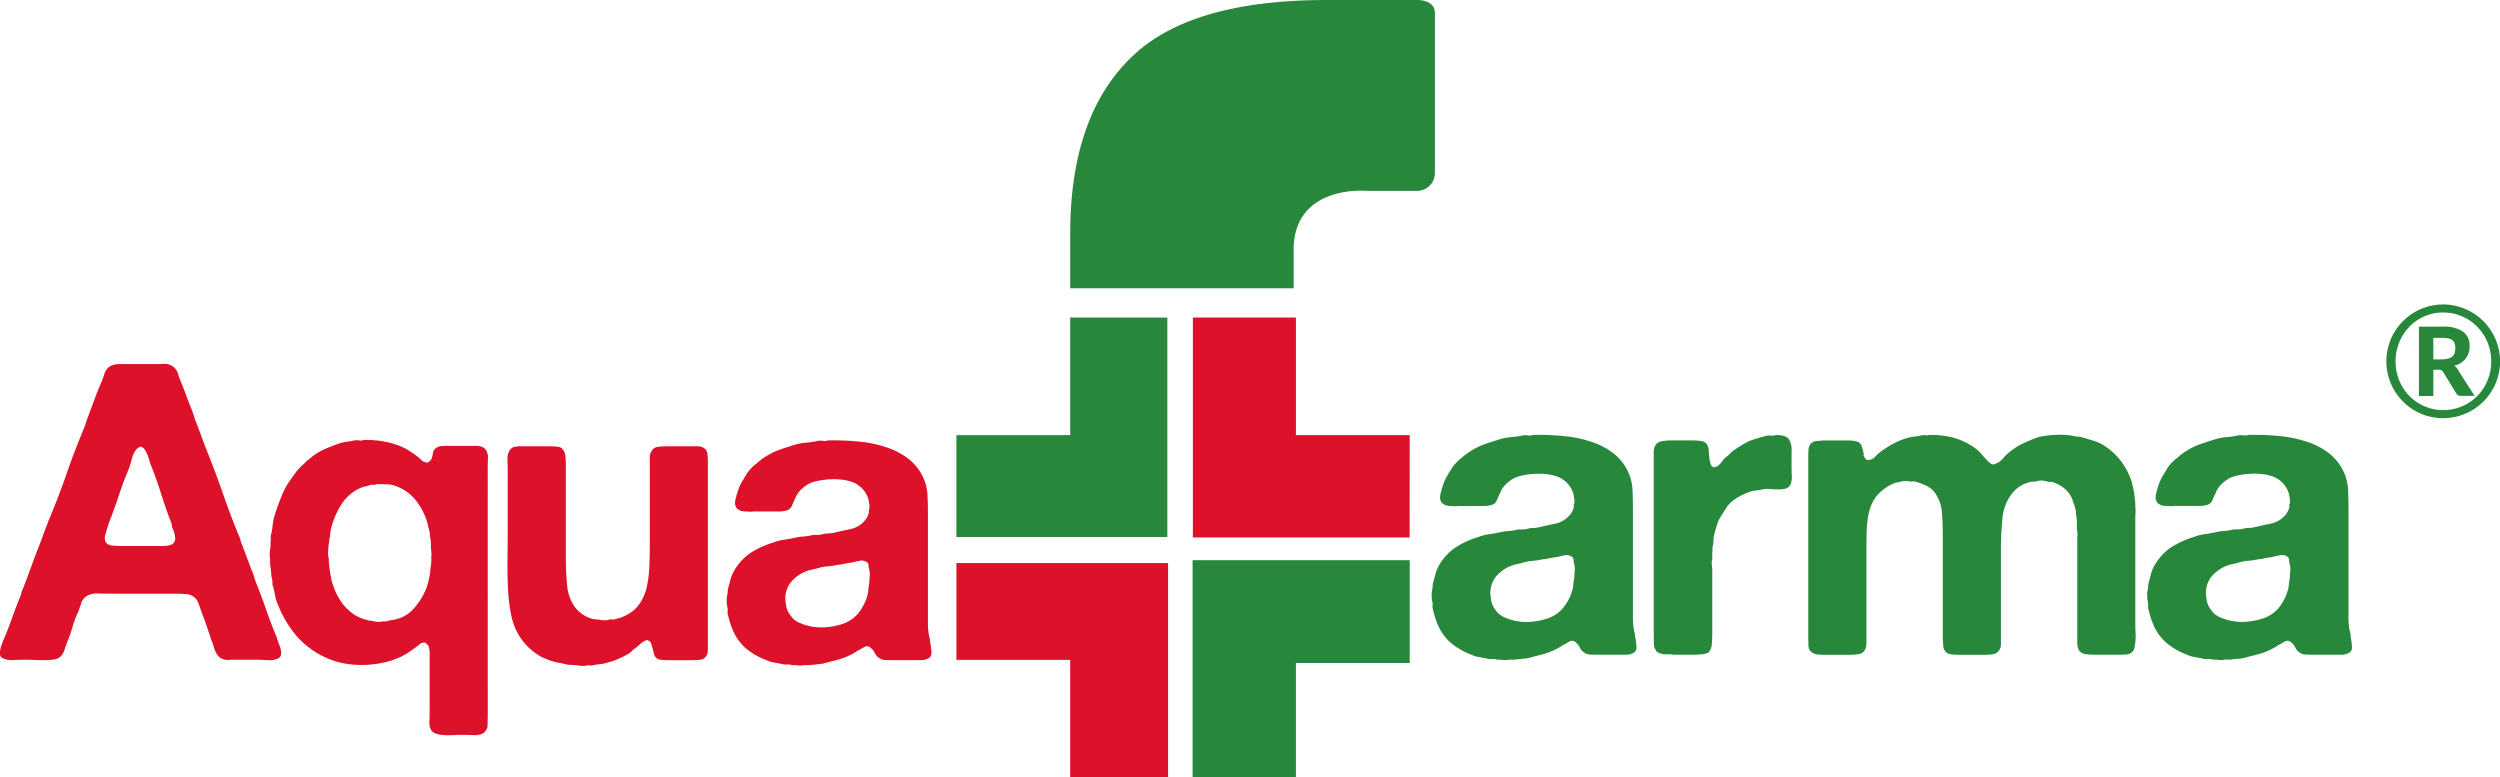 <svg id="Raggruppa_1639" data-name="Raggruppa 1639" xmlns="http://www.w3.org/2000/svg" xmlns:xlink="http://www.w3.org/1999/xlink" width="160" height="49.758" viewBox="0 0 160 49.758">
  <defs>
    <clipPath id="clip-path">
      <rect id="Rettangolo_717" data-name="Rettangolo 717" width="160" height="49.758" fill="none"/>
    </clipPath>
  </defs>
  <path id="Tracciato_369" data-name="Tracciato 369" d="M294.476,105.293h7.283V97.767h6.216v14.046h-13.5Z" transform="translate(-233.266 -77.445)" fill="#27873b"/>
  <path id="Tracciato_370" data-name="Tracciato 370" d="M381.177,105.293h-7.283V97.767H367.3v14.077h13.873Z" transform="translate(-290.956 -77.445)" fill="#dd1129"/>
  <path id="Tracciato_371" data-name="Tracciato 371" d="M294.476,173.371v6.195h7.283v7.526h6.264V173.371Z" transform="translate(-233.266 -137.334)" fill="#dd1129"/>
  <path id="Tracciato_372" data-name="Tracciato 372" d="M367.195,172.482v13.906h6.612v-7.329h7.283v-6.577Z" transform="translate(-290.869 -136.63)" fill="#27873b"/>
  <g id="Raggruppa_1638" data-name="Raggruppa 1638">
    <g id="Raggruppa_1637" data-name="Raggruppa 1637" clip-path="url(#clip-path)">
      <path id="Tracciato_373" data-name="Tracciato 373" d="M351.618,12.213h-3.167s-4.779-.423-4.636,3.984v2.249h-14.3v-3.51q0-7.574,4-11.357Q337.295,0,345.92,0h5.635s1.3-.108,1.3.836v10.23a1.141,1.141,0,0,1-1.24,1.144" transform="translate(-261.021 0.001)" fill="#27873b"/>
      <path id="Tracciato_374" data-name="Tracciato 374" d="M17.77,129.711a1.909,1.909,0,0,0,.093.266,2.136,2.136,0,0,1,.106.332.842.842,0,0,1,.013.332.317.317,0,0,1-.186.239,1.261,1.261,0,0,1-.7.106c-.328-.017-.6-.027-.81-.027H15.033c-.142,0-.27,0-.386.014a.821.821,0,0,1-.332-.04.661.661,0,0,1-.425-.319,1.71,1.71,0,0,1-.2-.452,3.561,3.561,0,0,0-.173-.478q-.134-.425-.279-.85t-.306-.824l-.147-.438a2.714,2.714,0,0,0-.146-.359.793.793,0,0,0-.239-.279,1.046,1.046,0,0,0-.425-.172,2.12,2.12,0,0,1-.252-.014,2.325,2.325,0,0,0-.253-.013h-4.2q-.452,0-.97-.013a1.3,1.3,0,0,0-.81.2.807.807,0,0,0-.292.425q-.08.266-.186.532a6.65,6.65,0,0,0-.359.944q-.147.492-.333.97-.106.266-.2.558a.878.878,0,0,1-.306.452.813.813,0,0,1-.385.146,3.58,3.58,0,0,1-.558.04q-.306,0-.624-.013t-.559-.014q-.345,0-.837.014a1.317,1.317,0,0,1-.7-.12A.29.29,0,0,1,0,130.615a1.074,1.074,0,0,1,.027-.332,3.378,3.378,0,0,1,.093-.332,2.008,2.008,0,0,1,.106-.266q.265-.611.492-1.249t.466-1.249a2.155,2.155,0,0,0,.159-.425,2.07,2.07,0,0,1,.159-.425q.213-.559.426-1.143t.425-1.143q.212-.531.4-1.049t.4-1.05q.611-1.461,1.129-2.95t1.13-2.95a1.856,1.856,0,0,0,.08-.239,1.824,1.824,0,0,1,.08-.239q.212-.558.425-1.143t.452-1.143a5.014,5.014,0,0,0,.226-.6.956.956,0,0,1,.332-.491,1.3,1.3,0,0,1,.346-.133.154.154,0,0,1,.106-.013.148.148,0,0,0,.106-.013H9.9q.292,0,.6-.013a.883.883,0,0,1,.877.585q.093.306.226.624.186.452.346.89t.345.89l.106.319c.036.106.07.213.106.319q.212.532.4,1.05t.4,1.049q.531,1.329,1,2.684t1.023,2.684a.663.663,0,0,1,.066.2.651.651,0,0,0,.067.2q.16.425.319.85l.319.85a2.212,2.212,0,0,1,.159.412q.053.2.133.412.345.851.638,1.7t.637,1.674a.271.271,0,0,1,.054.146.266.266,0,0,0,.053.146m-6.883-6.086a.422.422,0,0,0,.319-.451,1.833,1.833,0,0,0-.159-.611.448.448,0,0,1-.053-.2.454.454,0,0,0-.053-.2q-.346-.9-.638-1.834t-.665-1.86a2.758,2.758,0,0,1-.106-.332,2.369,2.369,0,0,0-.133-.372,1.52,1.52,0,0,0-.186-.306.33.33,0,0,0-.266-.133.41.41,0,0,1-.106.08.4.4,0,0,0-.106.079,1.644,1.644,0,0,0-.306.638,6.193,6.193,0,0,1-.226.718q-.319.744-.571,1.515T7.087,121.9q-.107.266-.187.518t-.159.545a.646.646,0,0,0,.026.478.565.565,0,0,0,.439.213q.3.027.624.026h2.551a2.081,2.081,0,0,0,.505-.053" transform="translate(0 -88.738)" fill="#dd1129"/>
      <path id="Tracciato_375" data-name="Tracciato 375" d="M97.01,152.832q0,.424-.013.837a.638.638,0,0,1-.279.571,1.093,1.093,0,0,1-.611.12q-.4-.014-.745-.013c-.159,0-.341,0-.544.013s-.4.009-.585,0a2.206,2.206,0,0,1-.505-.08.576.576,0,0,1-.332-.226,1.056,1.056,0,0,1-.12-.6q.014-.385.014-.7v-3.561a1.492,1.492,0,0,0-.08-.559l-.093-.093-.093-.093a.458.458,0,0,0-.372.093,2.612,2.612,0,0,1-.292.226q-.239.186-.492.345a4.616,4.616,0,0,1-.545.293,5.135,5.135,0,0,1-1.063.332,6.736,6.736,0,0,1-1.2.133,6.172,6.172,0,0,1-1.209-.093,4.632,4.632,0,0,1-1.076-.319,5.582,5.582,0,0,1-1.94-1.368,7.221,7.221,0,0,1-1.249-2.06,2.453,2.453,0,0,1-.186-.6q-.053-.3-.133-.6a.333.333,0,0,1-.04-.2.512.512,0,0,0-.013-.2,2.431,2.431,0,0,1-.067-.465,2.938,2.938,0,0,0-.066-.492v-.345a2.1,2.1,0,0,1,0-.664,1.239,1.239,0,0,0,.027-.239v-.239a.923.923,0,0,0,.013-.266.552.552,0,0,1,.039-.265,4.548,4.548,0,0,0,.08-.492,4.252,4.252,0,0,1,.08-.492q.132-.452.279-.85t.306-.771a4.055,4.055,0,0,1,.4-.717q.239-.345.478-.665a3.771,3.771,0,0,1,.532-.532.552.552,0,0,0,.106-.132,1.612,1.612,0,0,0,.239-.173c.071-.062.141-.12.213-.172a4.053,4.053,0,0,1,.784-.439q.411-.172.864-.332a2.328,2.328,0,0,1,.478-.106,4.211,4.211,0,0,0,.478-.08.789.789,0,0,1,.292,0c.142.018.23.01.266-.026a6.217,6.217,0,0,1,1.594.147,4.4,4.4,0,0,1,1.276.492l.319.212q.159.107.292.213c.106.089.2.173.279.252a.57.57,0,0,0,.412.12l.093-.093.093-.093a1.873,1.873,0,0,0,.106-.412.477.477,0,0,1,.212-.332.666.666,0,0,1,.386-.12c.168-.009.341-.014.518-.014h1.648a1.1,1.1,0,0,1,.345.053.49.49,0,0,1,.293.239.8.8,0,0,1,.119.505c-.009.212-.013.417-.013.611Zm-3.614-9.94a.216.216,0,0,0,.013-.133.8.8,0,0,1-.013-.133q-.026-.265-.027-.5a1.858,1.858,0,0,0-.053-.451.286.286,0,0,1-.013-.147.3.3,0,0,0-.013-.146c-.036-.142-.067-.27-.093-.386s-.058-.235-.093-.359a4.337,4.337,0,0,0-.718-1.329,2.866,2.866,0,0,0-1.169-.85,1.663,1.663,0,0,0-.625-.146q-.332-.014-.7-.014a.263.263,0,0,1-.186.04.577.577,0,0,0-.212.013c-.106.036-.213.067-.319.093a2.312,2.312,0,0,0-.293.093,2.774,2.774,0,0,0-1.209,1.01,5.317,5.317,0,0,0-.677,1.542,2.269,2.269,0,0,0-.067.385,2.383,2.383,0,0,1-.066.386.921.921,0,0,1-.027.266,3.521,3.521,0,0,0-.039.465,1.269,1.269,0,0,0,.039.465v.24a.866.866,0,0,1,.027.212.59.59,0,0,0,.026.186.817.817,0,0,0,.014.133.845.845,0,0,1,.013.132c.035.143.062.275.08.4a1.451,1.451,0,0,0,.106.372,4.018,4.018,0,0,0,.558,1.142,3.232,3.232,0,0,0,.877.824,3.011,3.011,0,0,0,.824.319.448.448,0,0,0,.146.027.753.753,0,0,1,.173.027,1.173,1.173,0,0,0,.252.04,1.131,1.131,0,0,0,.306-.013.251.251,0,0,1,.146-.014.368.368,0,0,0,.173-.013,2.93,2.93,0,0,1,.358-.08,2.214,2.214,0,0,0,1.462-.85,4.4,4.4,0,0,0,.7-1.17,3.483,3.483,0,0,0,.133-.451c.036-.16.071-.319.106-.478a1.051,1.051,0,0,1,.014-.186,1.185,1.185,0,0,0,.013-.186,2.354,2.354,0,0,0,.053-.452Z" transform="translate(-65.793 -107.314)" fill="#dd1129"/>
      <path id="Tracciato_376" data-name="Tracciato 376" d="M156.918,137.409h1.993a4.973,4.973,0,0,1,.531.026.448.448,0,0,1,.345.186.783.783,0,0,1,.16.438q.027.279.026.571v5.82q0,.957.08,1.808a2.83,2.83,0,0,0,.479,1.408,2.057,2.057,0,0,0,1.2.8,1.138,1.138,0,0,0,.226.027,1.2,1.2,0,0,1,.226.026,1.494,1.494,0,0,0,.292.026.81.81,0,0,0,.239-.026.356.356,0,0,1,.226-.026.269.269,0,0,0,.2-.027,2.712,2.712,0,0,0,.877-.346,2.209,2.209,0,0,0,.757-.757,3.31,3.31,0,0,0,.4-1.036,7.652,7.652,0,0,0,.146-1.276q.027-.7.027-1.475V138.14a.729.729,0,0,1,.106-.412.523.523,0,0,1,.4-.279,4.4,4.4,0,0,1,.638-.039H168.4a.705.705,0,0,1,.4.106.505.505,0,0,1,.239.4q.026.266.026.612v11.906a.631.631,0,0,1-.106.4.5.5,0,0,1-.4.239,5.555,5.555,0,0,1-.558.026h-1.435a4.431,4.431,0,0,1-.518-.026.494.494,0,0,1-.359-.213.808.808,0,0,1-.093-.239l-.08-.319a2.4,2.4,0,0,0-.093-.292.241.241,0,0,0-.16-.16.122.122,0,0,0-.133-.026,1,1,0,0,0-.133.053,1.5,1.5,0,0,0-.319.239,1.906,1.906,0,0,1-.292.239,1.78,1.78,0,0,0-.2.173,1.177,1.177,0,0,1-.226.172,5.3,5.3,0,0,1-1.435.585,1.9,1.9,0,0,1-.372.067,2.247,2.247,0,0,0-.4.066.639.639,0,0,1-.226.014.625.625,0,0,0-.226.013,1.135,1.135,0,0,1-.332.013,1.584,1.584,0,0,1-.333-.04c-.088,0-.177,0-.265-.013a2.607,2.607,0,0,0-.266-.013c-.213-.053-.417-.1-.611-.133a3.668,3.668,0,0,1-.585-.16c-.089-.036-.164-.066-.226-.093s-.137-.058-.226-.093a3.913,3.913,0,0,1-1.488-1.408,4.07,4.07,0,0,1-.5-1.342,10.837,10.837,0,0,1-.2-1.674q-.04-.89-.027-1.834t.014-1.873v-3.614q0-.345-.014-.811a1.251,1.251,0,0,1,.12-.677.686.686,0,0,1,.319-.239.811.811,0,0,0,.239-.026" transform="translate(-123.761 -108.847)" fill="#dd1129"/>
      <path id="Tracciato_377" data-name="Tracciato 377" d="M236.778,148.593a4.422,4.422,0,0,1,.066.585.376.376,0,0,1-.279.4.829.829,0,0,1-.372.08h-1.86c-.16,0-.315,0-.465-.013a.616.616,0,0,1-.359-.12.661.661,0,0,1-.279-.306.949.949,0,0,0-.253-.332.481.481,0,0,0-.133-.093.331.331,0,0,0-.212-.014,1.444,1.444,0,0,0-.253.133,1.372,1.372,0,0,1-.252.133,1.662,1.662,0,0,1-.292.186l-.319.16a4.093,4.093,0,0,1-.718.252q-.372.093-.77.2a1.851,1.851,0,0,1-.359.066c-.116.009-.235.022-.359.04a.939.939,0,0,0-.159.013.985.985,0,0,1-.16.013H228.7a1.347,1.347,0,0,1-.532,0h-.239a1,1,0,0,0-.358-.04.843.843,0,0,1-.333-.039c-.177-.036-.345-.067-.505-.093a1.6,1.6,0,0,1-.451-.146,4.4,4.4,0,0,1-1.316-.758,3.185,3.185,0,0,1-.864-1.236,4.043,4.043,0,0,1-.146-.4c-.044-.141-.084-.292-.12-.452a.552.552,0,0,1-.039-.265.917.917,0,0,0-.013-.266,1.491,1.491,0,0,1-.04-.332,1.353,1.353,0,0,1,.013-.359,2.373,2.373,0,0,0,.053-.452c.053-.195.106-.394.16-.6a2.294,2.294,0,0,1,.212-.544,3.555,3.555,0,0,1,1.037-1.17,5.843,5.843,0,0,1,1.488-.691,3.325,3.325,0,0,1,.718-.186c.248-.035.5-.08.744-.133a2.436,2.436,0,0,1,.452-.066,2.933,2.933,0,0,0,.478-.067,1.073,1.073,0,0,1,.372-.04,1.25,1.25,0,0,0,.4-.04,1.365,1.365,0,0,1,.372-.053,1.658,1.658,0,0,0,.4-.053q.558-.133,1.023-.226a1.616,1.616,0,0,0,.837-.465,1.19,1.19,0,0,0,.319-.531.247.247,0,0,0,.013-.133.148.148,0,0,1,.013-.106.37.37,0,0,0,.027-.16v-.16a1.749,1.749,0,0,1-.04-.212.987.987,0,0,0-.04-.186,1.675,1.675,0,0,0-1.116-1.089,2.881,2.881,0,0,0-.571-.12,4.367,4.367,0,0,0-.678-.026,5.4,5.4,0,0,0-.664.066,3.826,3.826,0,0,0-.558.133,1.406,1.406,0,0,0-.306.147,3.282,3.282,0,0,0-.279.2,1.776,1.776,0,0,0-.279.292,1.186,1.186,0,0,0-.2.345c-.089.178-.164.345-.226.505a.529.529,0,0,1-.385.319,1.834,1.834,0,0,1-.452.053H225.59a2.58,2.58,0,0,0-.266.014.708.708,0,0,1-.239-.014h-.239a.3.3,0,0,0-.133-.026.179.179,0,0,1-.133-.053.428.428,0,0,1-.292-.346.651.651,0,0,1,0-.266c.017-.088.035-.168.053-.239.053-.195.11-.376.173-.545a2.525,2.525,0,0,1,.226-.465c.054-.088.106-.177.16-.266l.159-.265a3.136,3.136,0,0,1,.532-.558.744.744,0,0,0,.159-.133c.089-.071.168-.133.239-.186a2.683,2.683,0,0,1,.239-.16,4.356,4.356,0,0,1,.957-.465q.5-.172,1.037-.332a4.045,4.045,0,0,1,.664-.106,4.667,4.667,0,0,0,.691-.106,1.014,1.014,0,0,1,.332,0c.15.018.243.009.279-.027a16.07,16.07,0,0,1,2.086.08,7.739,7.739,0,0,1,1.807.4,4.536,4.536,0,0,1,1.4.784,3.231,3.231,0,0,1,.9,1.262,3.086,3.086,0,0,1,.212,1.036q.027.585.026,1.2v6.95a3.881,3.881,0,0,0,.106.943.54.54,0,0,1,.027.173.543.543,0,0,0,.026.173m-3.907-4.093a1.754,1.754,0,0,0,0-.611.917.917,0,0,1-.053-.292.255.255,0,0,0-.106-.213.634.634,0,0,0-.4-.106c-.072.018-.133.031-.186.039s-.116.022-.186.04a2.542,2.542,0,0,1-.4.08,3.649,3.649,0,0,0-.425.08.788.788,0,0,1-.239.027,4.654,4.654,0,0,1-.691.106,2.755,2.755,0,0,0-.664.133q-.213.053-.4.093a1.953,1.953,0,0,0-.372.12,2.4,2.4,0,0,0-.943.718,1.705,1.705,0,0,0-.279,1.329,1.4,1.4,0,0,0,.292.744,1.268,1.268,0,0,0,.558.465,3.325,3.325,0,0,0,.811.253,3.585,3.585,0,0,0,.93.04,4.225,4.225,0,0,0,.917-.173,2.276,2.276,0,0,0,1.09-.678,3.2,3.2,0,0,0,.611-1.156,1.938,1.938,0,0,0,.066-.385,2.262,2.262,0,0,1,.066-.412Z" transform="translate(-177.231 -107.408)" fill="#dd1129"/>
      <path id="Tracciato_378" data-name="Tracciato 378" d="M453.852,146.916a4.411,4.411,0,0,1,.066.585.376.376,0,0,1-.279.4.83.83,0,0,1-.372.08h-1.86c-.16,0-.315,0-.465-.013a.616.616,0,0,1-.359-.12.661.661,0,0,1-.279-.306.95.95,0,0,0-.253-.332.481.481,0,0,0-.133-.093.331.331,0,0,0-.212-.014,1.445,1.445,0,0,0-.253.133,1.372,1.372,0,0,1-.252.133,1.661,1.661,0,0,1-.292.186l-.319.16a4.094,4.094,0,0,1-.718.252q-.372.093-.77.2a1.85,1.85,0,0,1-.359.066c-.116.009-.235.022-.359.04a.937.937,0,0,0-.159.013.985.985,0,0,1-.16.013h-.292a1.347,1.347,0,0,1-.532,0H445a1,1,0,0,0-.358-.04.842.842,0,0,1-.333-.04c-.177-.036-.345-.067-.505-.093a1.6,1.6,0,0,1-.451-.146,4.4,4.4,0,0,1-1.316-.758,3.185,3.185,0,0,1-.864-1.236,4.042,4.042,0,0,1-.146-.4c-.044-.141-.084-.292-.12-.452a.552.552,0,0,1-.039-.265.918.918,0,0,0-.013-.266,1.493,1.493,0,0,1-.04-.332,1.353,1.353,0,0,1,.013-.359,2.373,2.373,0,0,0,.053-.452c.053-.195.106-.394.159-.6a2.323,2.323,0,0,1,.212-.544,3.555,3.555,0,0,1,1.037-1.17,5.845,5.845,0,0,1,1.488-.691,3.327,3.327,0,0,1,.718-.186c.248-.035.5-.08.744-.133a2.435,2.435,0,0,1,.452-.066,2.933,2.933,0,0,0,.478-.067,1.073,1.073,0,0,1,.372-.04,1.249,1.249,0,0,0,.4-.04,1.366,1.366,0,0,1,.372-.053,1.658,1.658,0,0,0,.4-.053q.558-.133,1.023-.226a1.616,1.616,0,0,0,.837-.465,1.19,1.19,0,0,0,.319-.532.247.247,0,0,0,.013-.133.149.149,0,0,1,.013-.106.37.37,0,0,0,.027-.16v-.16a1.748,1.748,0,0,1-.04-.212.979.979,0,0,0-.04-.186,1.675,1.675,0,0,0-1.116-1.089,2.88,2.88,0,0,0-.571-.12,4.365,4.365,0,0,0-.678-.026,5.409,5.409,0,0,0-.664.066,3.829,3.829,0,0,0-.558.133,1.407,1.407,0,0,0-.306.147,3.282,3.282,0,0,0-.279.2,1.774,1.774,0,0,0-.279.292,1.187,1.187,0,0,0-.2.345c-.089.178-.164.345-.226.505a.529.529,0,0,1-.385.319,1.833,1.833,0,0,1-.452.053h-1.488a2.584,2.584,0,0,0-.266.014.707.707,0,0,1-.239-.014h-.239a.3.3,0,0,0-.133-.026.179.179,0,0,1-.133-.053.428.428,0,0,1-.292-.346.652.652,0,0,1,0-.266c.017-.088.035-.168.053-.239.053-.195.11-.376.173-.545a2.526,2.526,0,0,1,.226-.465c.054-.088.106-.177.16-.266l.159-.265a3.135,3.135,0,0,1,.532-.558.743.743,0,0,0,.159-.133c.089-.071.168-.133.239-.186a2.68,2.68,0,0,1,.239-.16,4.357,4.357,0,0,1,.957-.465q.5-.172,1.037-.332a4.043,4.043,0,0,1,.664-.106,4.664,4.664,0,0,0,.691-.106,1.016,1.016,0,0,1,.332,0c.15.018.243.009.279-.027a16.075,16.075,0,0,1,2.086.08,7.739,7.739,0,0,1,1.807.4,4.536,4.536,0,0,1,1.4.784,3.231,3.231,0,0,1,.9,1.262,3.086,3.086,0,0,1,.212,1.036q.027.585.026,1.2v6.95a3.881,3.881,0,0,0,.106.943.541.541,0,0,1,.027.173.543.543,0,0,0,.026.173m-3.907-4.093a1.756,1.756,0,0,0,0-.611.916.916,0,0,1-.053-.292.255.255,0,0,0-.106-.213.634.634,0,0,0-.4-.106c-.072.018-.133.031-.186.039s-.116.022-.186.04a2.542,2.542,0,0,1-.4.08,3.645,3.645,0,0,0-.425.08.788.788,0,0,1-.239.027,4.656,4.656,0,0,1-.691.106,2.743,2.743,0,0,0-.664.133q-.213.053-.4.093a1.952,1.952,0,0,0-.372.12,2.4,2.4,0,0,0-.943.718,1.705,1.705,0,0,0-.279,1.329,1.4,1.4,0,0,0,.292.744,1.268,1.268,0,0,0,.558.465,3.326,3.326,0,0,0,.811.253,3.584,3.584,0,0,0,.93.04,4.223,4.223,0,0,0,.917-.173,2.276,2.276,0,0,0,1.09-.678,3.2,3.2,0,0,0,.611-1.156,1.938,1.938,0,0,0,.067-.385,2.262,2.262,0,0,1,.066-.412Z" transform="translate(-349.184 -106.08)" fill="#27873b"/>
      <path id="Tracciato_379" data-name="Tracciato 379" d="M516.958,133.941a2.267,2.267,0,0,1,.518.053.6.6,0,0,1,.359.239,1.256,1.256,0,0,1,.159.731v.917c0,.2.005.417.014.665a1.232,1.232,0,0,1-.093.584.486.486,0,0,1-.306.24,1.75,1.75,0,0,1-.451.053q-.252,0-.532-.026a1.653,1.653,0,0,0-.518.026,1.786,1.786,0,0,1-.372.066,1.416,1.416,0,0,0-.346.067,4.013,4.013,0,0,0-.85.385,2.253,2.253,0,0,0-.665.571q-.133.214-.279.439t-.279.465q-.08.213-.146.438t-.119.438a1.367,1.367,0,0,0-.053.385,1.388,1.388,0,0,1-.054.386.52.52,0,0,0-.013.2.384.384,0,0,1-.013.173v.425a1.046,1.046,0,0,0-.026.412,3.775,3.775,0,0,1,.026.438v3.96q0,.346-.026.638a.958.958,0,0,1-.16.478.316.316,0,0,1-.173.12,1.916,1.916,0,0,1-.252.067h-.133a1.494,1.494,0,0,1-.292.027h-1.435a2.023,2.023,0,0,0-.332-.027h-.358c-.089-.035-.177-.067-.266-.093a.279.279,0,0,1-.186-.173.66.66,0,0,1-.12-.386c-.009-.168-.013-.34-.013-.518V135.017a.735.735,0,0,1,.106-.412.583.583,0,0,1,.4-.265,3.293,3.293,0,0,1,.638-.053h1.355a3.408,3.408,0,0,1,.558.04.524.524,0,0,1,.372.252.816.816,0,0,1,.093.372q.013.239.04.465a1.837,1.837,0,0,0,.093.412.25.25,0,0,0,.252.186.152.152,0,0,1,.106-.053.153.153,0,0,0,.106-.053,1.525,1.525,0,0,0,.279-.306,1.256,1.256,0,0,1,.306-.306,1.166,1.166,0,0,0,.186-.173,1.173,1.173,0,0,1,.187-.173q.239-.16.492-.319a5.931,5.931,0,0,1,.518-.292,5.737,5.737,0,0,1,.545-.186q.279-.08.571-.16a.989.989,0,0,1,.306-.013c.15.009.243,0,.279-.04" transform="translate(-403.334 -106.1)" fill="#27873b"/>
      <path id="Tracciato_380" data-name="Tracciato 380" d="M564.44,133.875a5.2,5.2,0,0,1,1.728.213,4.308,4.308,0,0,1,1.3.664,2.207,2.207,0,0,1,.386.372,5.236,5.236,0,0,0,.385.425,1.814,1.814,0,0,0,.173.146.238.238,0,0,0,.252.04,1.165,1.165,0,0,0,.558-.385,2.621,2.621,0,0,1,.5-.465,4.131,4.131,0,0,1,.8-.492,10.249,10.249,0,0,1,.957-.386,4.677,4.677,0,0,1,.518-.093c.2-.027.416-.044.638-.053a5.152,5.152,0,0,1,.638.013,4.235,4.235,0,0,1,.545.08,1.211,1.211,0,0,0,.239.026.655.655,0,0,1,.239.053q.372.106.717.213a2.636,2.636,0,0,1,.638.292,4.218,4.218,0,0,1,1.674,2.02,2.478,2.478,0,0,1,.16.492c.036.169.07.332.106.492q.026.186.039.345c.009.106.022.213.04.319v.266a1.693,1.693,0,0,1,.013.372c-.009.142-.013.275-.013.4v6.724c0,.142,0,.306.013.492s.009.363,0,.532a2.779,2.779,0,0,1-.066.478.521.521,0,0,1-.16.306.677.677,0,0,1-.412.146q-.253.014-.544.014H575.1a3.722,3.722,0,0,1-.664-.053.5.5,0,0,1-.4-.292,1.035,1.035,0,0,1-.08-.412v-6.63c0-.089,0-.187.013-.292a.645.645,0,0,0-.039-.293v-.531a1.941,1.941,0,0,0-.027-.319.934.934,0,0,1-.026-.226.931.931,0,0,0-.027-.226,6.6,6.6,0,0,0-.226-.7,1.579,1.579,0,0,0-.359-.545,2.116,2.116,0,0,0-.9-.532.477.477,0,0,0-.186-.013.3.3,0,0,1-.186-.04,1.789,1.789,0,0,0-.252-.04,1,1,0,0,0-.279.013,1.006,1.006,0,0,1-.319.053,1,1,0,0,0-.319.053,2.08,2.08,0,0,0-1.116.8,3.03,3.03,0,0,0-.545,1.528,19.878,19.878,0,0,0-.093,2.006v6.006a.642.642,0,0,1-.133.425.557.557,0,0,1-.385.226,3.716,3.716,0,0,1-.572.04h-1.435q-.239,0-.465-.014a1.471,1.471,0,0,1-.385-.066.529.529,0,0,1-.306-.425,4.982,4.982,0,0,1-.04-.664v-6.431q0-.771-.053-1.462a2.425,2.425,0,0,0-.345-1.143,1.445,1.445,0,0,0-.545-.558,3.707,3.707,0,0,0-.81-.319.577.577,0,0,0-.213-.014.72.72,0,0,1-.239-.013,1,1,0,0,0-.558.053.416.416,0,0,0-.106.014.432.432,0,0,1-.106.013,2.522,2.522,0,0,0-.824.451,2.3,2.3,0,0,0-.651.731,3.04,3.04,0,0,0-.319.93,7.245,7.245,0,0,0-.106,1.13q-.014.612-.013,1.329v5.688a1.07,1.07,0,0,1-.08.425.5.5,0,0,1-.4.292,3.736,3.736,0,0,1-.664.053h-1.383q-.265,0-.518-.014a.8.8,0,0,1-.412-.12.536.536,0,0,1-.252-.492q-.014-.359-.013-.757V135.363q0-.292.013-.518a.761.761,0,0,1,.12-.385.692.692,0,0,1,.426-.212h.159a1.42,1.42,0,0,1,.279-.027H559.1c.141,0,.279,0,.411.013a1.475,1.475,0,0,1,.359.066.441.441,0,0,1,.279.266,3.742,3.742,0,0,1,.12.425.293.293,0,0,1,.013.146.124.124,0,0,0,.04.12.3.3,0,0,0,.066.12l.093.093a.622.622,0,0,0,.531-.2,2.838,2.838,0,0,1,.4-.359,7.673,7.673,0,0,1,.758-.478,4.129,4.129,0,0,1,.837-.346,2.323,2.323,0,0,1,.478-.106c.16-.018.327-.044.505-.08a.64.64,0,0,1,.239-.014.465.465,0,0,0,.213-.013" transform="translate(-441.01 -106.033)" fill="#27873b"/>
      <path id="Tracciato_381" data-name="Tracciato 381" d="M674.144,146.916a4.421,4.421,0,0,1,.067.585.377.377,0,0,1-.279.4.828.828,0,0,1-.372.08H671.7c-.16,0-.315,0-.465-.013a.616.616,0,0,1-.359-.12.66.66,0,0,1-.279-.306.948.948,0,0,0-.253-.332.477.477,0,0,0-.133-.093A.331.331,0,0,0,670,147.1a1.443,1.443,0,0,0-.253.133,1.373,1.373,0,0,1-.252.133,1.661,1.661,0,0,1-.292.186l-.319.16a4.1,4.1,0,0,1-.718.252q-.372.093-.77.2a1.849,1.849,0,0,1-.359.066c-.116.009-.235.022-.359.04a.938.938,0,0,0-.159.013.985.985,0,0,1-.16.013h-.292a1.346,1.346,0,0,1-.532,0h-.239a1,1,0,0,0-.358-.04.843.843,0,0,1-.333-.04c-.177-.036-.345-.067-.505-.093a1.6,1.6,0,0,1-.451-.146,4.4,4.4,0,0,1-1.316-.758,3.184,3.184,0,0,1-.864-1.236,4.034,4.034,0,0,1-.146-.4c-.044-.141-.084-.292-.12-.452a.552.552,0,0,1-.039-.265.916.916,0,0,0-.013-.266,1.489,1.489,0,0,1-.04-.332,1.349,1.349,0,0,1,.013-.359,2.375,2.375,0,0,0,.053-.452c.053-.195.107-.394.16-.6a2.32,2.32,0,0,1,.212-.544,3.553,3.553,0,0,1,1.037-1.17,5.841,5.841,0,0,1,1.488-.691,3.327,3.327,0,0,1,.718-.186c.248-.035.5-.08.744-.133a2.436,2.436,0,0,1,.452-.066,2.932,2.932,0,0,0,.478-.067,1.074,1.074,0,0,1,.373-.04,1.248,1.248,0,0,0,.4-.04,1.368,1.368,0,0,1,.372-.053,1.658,1.658,0,0,0,.4-.053q.558-.133,1.023-.226a1.616,1.616,0,0,0,.837-.465,1.19,1.19,0,0,0,.319-.532.247.247,0,0,0,.013-.133.147.147,0,0,1,.013-.106.37.37,0,0,0,.027-.16v-.16a1.754,1.754,0,0,1-.04-.212,1,1,0,0,0-.04-.186,1.675,1.675,0,0,0-1.116-1.089,2.881,2.881,0,0,0-.571-.12,4.366,4.366,0,0,0-.678-.026,5.417,5.417,0,0,0-.664.066,3.825,3.825,0,0,0-.558.133,1.4,1.4,0,0,0-.306.147,3.273,3.273,0,0,0-.279.2,1.778,1.778,0,0,0-.279.292,1.189,1.189,0,0,0-.2.345c-.089.178-.164.345-.226.505a.529.529,0,0,1-.385.319,1.833,1.833,0,0,1-.452.053h-1.488a2.581,2.581,0,0,0-.266.014.707.707,0,0,1-.239-.014h-.239a.3.3,0,0,0-.133-.026.179.179,0,0,1-.133-.053.428.428,0,0,1-.292-.346.65.65,0,0,1,0-.266c.017-.088.035-.168.053-.239.053-.195.11-.376.173-.545a2.528,2.528,0,0,1,.226-.465c.054-.088.106-.177.16-.266l.159-.265a3.14,3.14,0,0,1,.532-.558.741.741,0,0,0,.159-.133c.089-.071.168-.133.239-.186a2.689,2.689,0,0,1,.239-.16,4.359,4.359,0,0,1,.957-.465q.5-.172,1.037-.332a4.04,4.04,0,0,1,.664-.106,4.664,4.664,0,0,0,.691-.106,1.016,1.016,0,0,1,.332,0c.15.018.243.009.279-.027a16.076,16.076,0,0,1,2.086.08,7.739,7.739,0,0,1,1.807.4,4.537,4.537,0,0,1,1.4.784,3.231,3.231,0,0,1,.9,1.262,3.086,3.086,0,0,1,.212,1.036q.026.585.026,1.2v6.95a3.879,3.879,0,0,0,.106.943.54.54,0,0,1,.027.173.542.542,0,0,0,.026.173m-3.907-4.093a1.752,1.752,0,0,0,0-.611.919.919,0,0,1-.053-.292.255.255,0,0,0-.106-.213.634.634,0,0,0-.4-.106c-.072.018-.133.031-.186.039s-.116.022-.186.04a2.546,2.546,0,0,1-.4.08,3.645,3.645,0,0,0-.425.08.788.788,0,0,1-.239.027,4.655,4.655,0,0,1-.691.106,2.744,2.744,0,0,0-.664.133q-.213.053-.4.093a1.954,1.954,0,0,0-.372.12,2.407,2.407,0,0,0-.943.718,1.706,1.706,0,0,0-.279,1.329,1.4,1.4,0,0,0,.292.744,1.267,1.267,0,0,0,.558.465,3.327,3.327,0,0,0,.811.253,3.584,3.584,0,0,0,.93.04,4.225,4.225,0,0,0,.917-.173,2.276,2.276,0,0,0,1.09-.678,3.2,3.2,0,0,0,.611-1.156,1.934,1.934,0,0,0,.067-.385,2.273,2.273,0,0,1,.066-.412Z" transform="translate(-523.686 -106.08)" fill="#27873b"/>
      <path id="Tracciato_382" data-name="Tracciato 382" d="M734.747,97.384a3.607,3.607,0,0,1,.129-.966,3.653,3.653,0,0,1,2.54-2.548,3.621,3.621,0,0,1,1.931,0,3.718,3.718,0,0,1,.871.369,3.637,3.637,0,0,1,1.307,1.307,3.635,3.635,0,0,1,.5,1.837,3.541,3.541,0,0,1-.131.966,3.752,3.752,0,0,1-.367.869,3.6,3.6,0,0,1-.567.735,3.657,3.657,0,0,1-3.541.936,3.585,3.585,0,0,1-.869-.366,3.682,3.682,0,0,1-1.3-1.3,3.605,3.605,0,0,1-.5-1.835m.589,0a3.156,3.156,0,0,0,.235,1.221,3.022,3.022,0,0,0,1.615,1.647,2.963,2.963,0,0,0,1.2.243,3.091,3.091,0,0,0,.822-.109,3.008,3.008,0,0,0,.736-.31,3.077,3.077,0,0,0,.619-.483,3.011,3.011,0,0,0,.478-.629,3.221,3.221,0,0,0,.307-.745,3.166,3.166,0,0,0,.108-.834,3.2,3.2,0,0,0-.415-1.59,3.1,3.1,0,0,0-1.1-1.119,3.038,3.038,0,0,0-1.558-.426,2.933,2.933,0,0,0-1.2.245,3.042,3.042,0,0,0-.968.668,3.114,3.114,0,0,0-.646,1,3.193,3.193,0,0,0-.235,1.226m2.417.53v1.674h-.921V95.16h1.51a2.187,2.187,0,0,1,1.312.317,1.1,1.1,0,0,1,.421.936,1.277,1.277,0,0,1-.243.78,1.319,1.319,0,0,1-.743.468.6.6,0,0,1,.166.147,1.383,1.383,0,0,1,.126.2l1.01,1.58h-.886a.3.3,0,0,1-.278-.144l-.847-1.387a.394.394,0,0,0-.109-.106.367.367,0,0,0-.188-.037Zm0-.669h.5a1.713,1.713,0,0,0,.438-.047.7.7,0,0,0,.28-.136.476.476,0,0,0,.146-.223,1.033,1.033,0,0,0,.042-.307,1.006,1.006,0,0,0-.037-.292.426.426,0,0,0-.131-.206.624.624,0,0,0-.252-.124,1.581,1.581,0,0,0-.4-.042h-.589Z" transform="translate(-582.021 -74.254)" fill="#27873b"/>
    </g>
  </g>
</svg>
